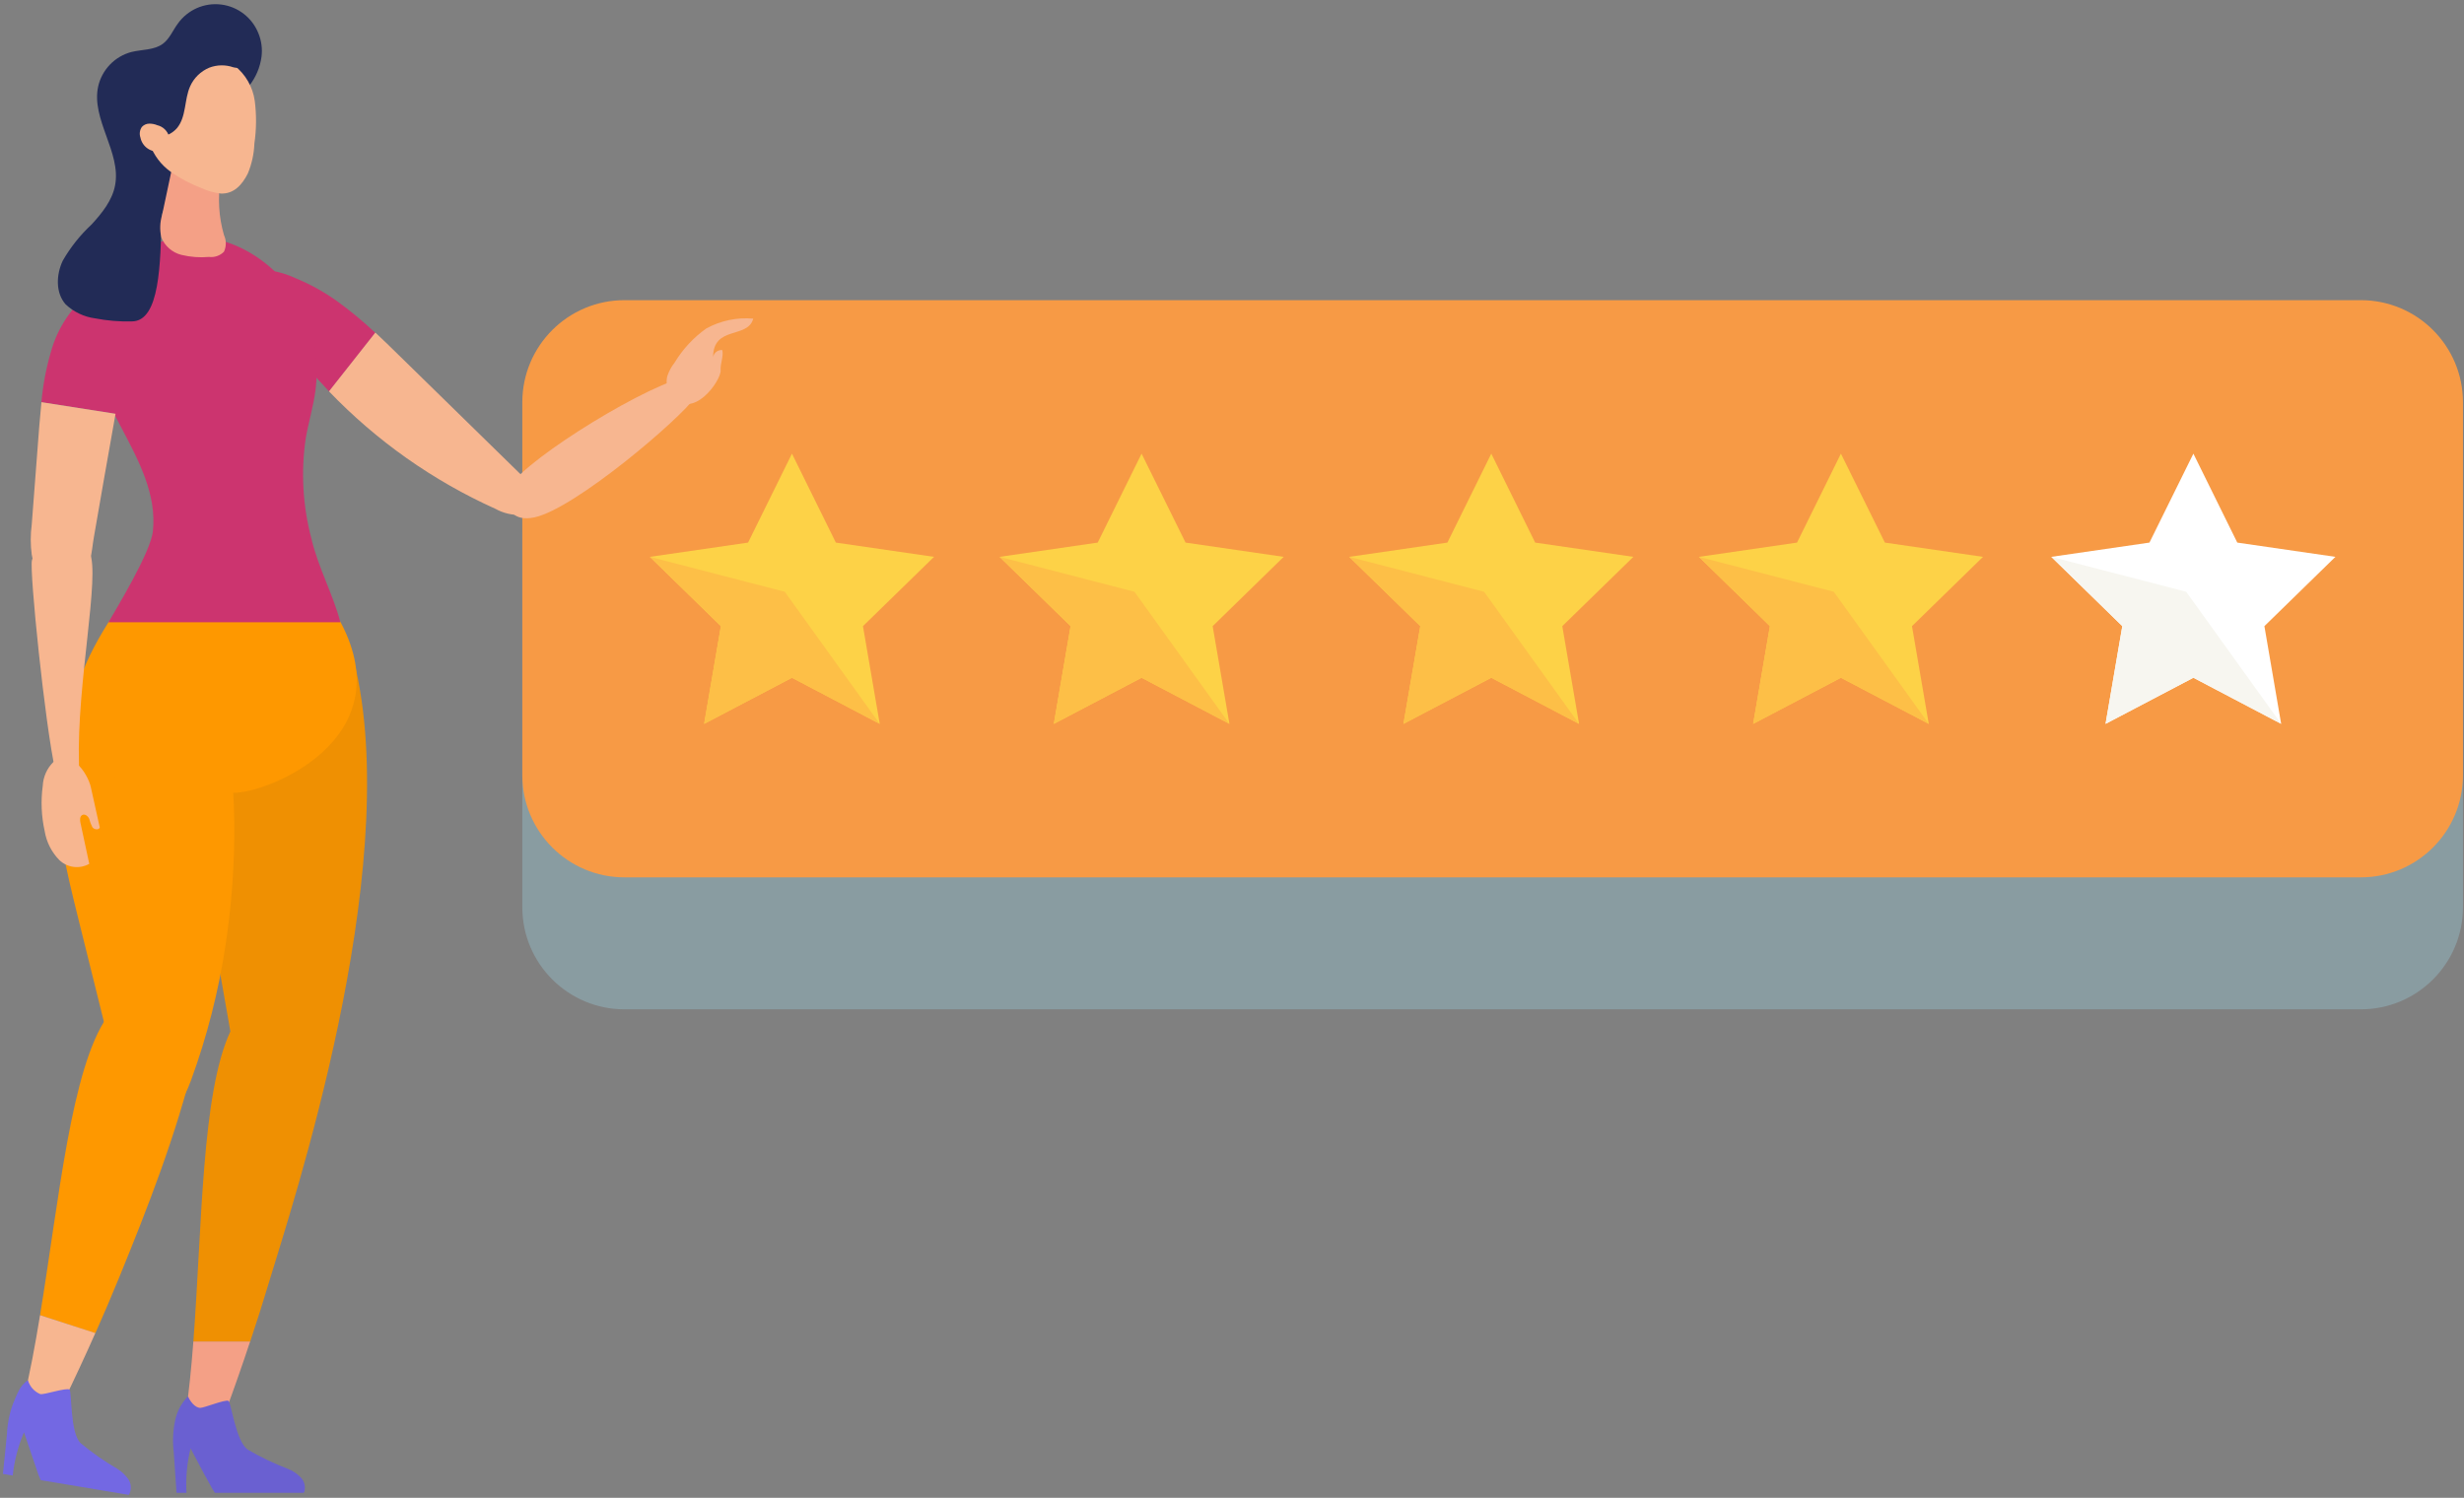 <svg width="227" height="138" viewBox="0 0 227 138" fill="none" xmlns="http://www.w3.org/2000/svg">
<rect x="0" y="0" width="227" height="138" fill="#808080" stroke="none"/>
<g style="mix-blend-mode:multiply" opacity="0.5">
<path d="M217.493 39.814H57.531C52.333 39.814 48.119 44.028 48.119 49.225V83.582C48.119 88.779 52.333 92.993 57.531 92.993H217.493C222.691 92.993 226.904 88.779 226.904 83.582V49.225C226.904 44.028 222.691 39.814 217.493 39.814Z" fill="#92B7C2"/>
</g>
<path d="M217.493 27.655H57.531C52.333 27.655 48.119 31.868 48.119 37.066V71.422C48.119 76.62 52.333 80.834 57.531 80.834H217.493C222.691 80.834 226.904 76.62 226.904 71.422V37.066C226.904 31.868 222.691 27.655 217.493 27.655Z" fill="#F79A45"/>
<path fill-rule="evenodd" clip-rule="evenodd" d="M72.961 41.796L77.004 49.991L86.05 51.304L79.502 57.688L81.047 66.692L72.961 62.443L64.869 66.692L66.413 57.688L59.871 51.304L68.918 49.991L72.961 41.796Z" fill="#FDD247"/>
<path fill-rule="evenodd" clip-rule="evenodd" d="M59.871 51.305L66.413 57.688L64.869 66.692L72.961 62.443L81.047 66.692L72.298 54.521L59.871 51.305Z" fill="#FDBF47"/>
<path fill-rule="evenodd" clip-rule="evenodd" d="M105.171 41.796L109.22 49.991L118.261 51.304L111.719 57.688L113.263 66.692L105.171 62.443L97.085 66.692L98.63 57.688L92.088 51.304L101.128 49.991L105.171 41.796Z" fill="#FDD247"/>
<path fill-rule="evenodd" clip-rule="evenodd" d="M92.088 51.305L98.63 57.688L97.085 66.692L105.171 62.443L113.263 66.692L104.515 54.521L92.088 51.305Z" fill="#FDBF47"/>
<path fill-rule="evenodd" clip-rule="evenodd" d="M137.387 41.796L141.43 49.991L150.477 51.304L143.929 57.688L145.473 66.692L137.387 62.443L129.295 66.692L130.846 57.688L124.298 51.304L133.344 49.991L137.387 41.796Z" fill="#FDD247"/>
<path fill-rule="evenodd" clip-rule="evenodd" d="M124.298 51.305L130.846 57.688L129.295 66.692L137.387 62.443L145.473 66.692L136.725 54.521L124.298 51.305Z" fill="#FDBF47"/>
<path fill-rule="evenodd" clip-rule="evenodd" d="M169.598 41.796L173.647 49.991L182.688 51.304L176.146 57.688L177.69 66.692L169.598 62.443L161.512 66.692L163.056 57.688L156.515 51.304L165.555 49.991L169.598 41.796Z" fill="#FDD247"/>
<path fill-rule="evenodd" clip-rule="evenodd" d="M156.515 51.305L163.056 57.688L161.512 66.692L169.598 62.443L177.69 66.692L168.942 54.521L156.515 51.305Z" fill="#FDBF47"/>
<path d="M202.07 41.796L206.113 49.991L215.153 51.304L208.612 57.688L210.156 66.692L202.07 62.443L193.978 66.692L195.522 57.688L188.98 51.304L198.021 49.991L202.07 41.796Z" fill="white"/>
<path d="M188.98 51.305L195.522 57.688L193.978 66.692L202.07 62.443L210.156 66.692L201.407 54.521L188.98 51.305Z" fill="#F7F6F0"/>
<path fill-rule="evenodd" clip-rule="evenodd" d="M21.223 95.029C20.595 91.442 19.965 87.858 19.332 84.275C18.658 80.426 17.977 76.511 18.323 72.516C18.67 68.522 19.12 63.294 22.026 60.789C25.734 57.585 31.632 56.399 32.817 61.786C36.988 80.742 26.89 111.122 24.834 117.968C24.267 119.865 23.669 121.754 23.041 123.634H17.812C18.621 112.983 18.566 100.72 21.223 95.029Z" fill="#EF9002"/>
<path d="M17.813 123.604H23.041C22.312 125.809 21.544 128.002 20.737 130.182C20.451 130.948 20.05 131.824 19.272 132.049C18.269 132.341 16.943 131.441 17.089 130.444C17.399 128.316 17.63 126.036 17.813 123.604Z" fill="#F4A086"/>
<path fill-rule="evenodd" clip-rule="evenodd" d="M17.588 99.565C16.943 101.298 15.91 103.25 14.268 103.304C13.748 103.267 13.245 103.097 12.81 102.809C12.374 102.522 12.02 102.127 11.782 101.663C11.251 100.673 10.871 99.61 10.657 98.507L7.118 84.251C6.17 80.402 5.203 76.487 5.258 72.492C5.313 68.498 6.541 64.321 9.265 61.816C12.748 58.619 19.077 59.002 20.317 64.461C21.965 71.684 21.886 79.721 20.786 87.035C20.143 91.309 19.072 95.507 17.588 99.565Z" fill="#FE9800"/>
<path fill-rule="evenodd" clip-rule="evenodd" d="M9.885 93.668C13.143 89.004 19.284 91.941 17.922 97.607C16.274 104.447 13.63 111.214 10.973 117.713C10.268 119.435 9.538 121.144 8.784 122.838L3.689 121.172C5.434 110.563 6.559 98.428 9.885 93.668Z" fill="#FE9800"/>
<path d="M3.689 121.172L8.784 122.82C7.828 124.976 6.831 127.12 5.793 129.252C5.446 129.97 4.966 130.772 4.176 130.876C3.167 131.003 1.932 129.909 2.176 128.918C2.753 126.553 3.24 123.92 3.689 121.172Z" fill="#F7B690"/>
<path fill-rule="evenodd" clip-rule="evenodd" d="M0.644 132.067C0.683 131.138 0.868 130.221 1.191 129.349C1.555 128.516 1.799 127.647 2.577 127.173C2.659 127.456 2.803 127.718 3 127.938C3.197 128.158 3.441 128.331 3.714 128.444C4.085 128.516 6.073 127.836 6.401 128.024C6.632 128.158 6.437 132.012 7.422 132.955C8.47 133.831 9.591 134.616 10.772 135.301C11.18 135.551 11.533 135.88 11.812 136.268C11.947 136.465 12.029 136.693 12.049 136.931C12.069 137.168 12.027 137.407 11.927 137.624C11.907 137.661 11.882 137.695 11.854 137.727L3.75 136.371C3.607 136.062 3.485 135.743 3.385 135.417C2.99 134.268 2.601 133.113 2.212 131.964C1.67 133.232 1.319 134.574 1.172 135.946L0.267 135.794C0.406 134.548 0.522 133.332 0.644 132.067Z" fill="#7368E3"/>
<path fill-rule="evenodd" clip-rule="evenodd" d="M21.491 73.04C18.816 72.961 -0.95 74.681 9.994 57.33C11.52 54.898 15.38 54.655 18.22 54.29C22.056 53.803 29.54 53.84 31.382 57.33C37.146 68.206 24.451 73.143 21.491 73.04Z" fill="#FE9800"/>
<path d="M28.343 33.868C26.44 31.625 24.543 28.944 24.203 25.965C24.099 25.022 24.093 24.87 25.011 24.943C25.767 25.066 26.501 25.293 27.194 25.618C28.555 26.173 29.847 26.885 31.042 27.74C32.284 28.639 33.466 29.618 34.581 30.67L30.325 36.069C29.632 35.343 28.971 34.61 28.343 33.868Z" fill="#CC346F"/>
<path d="M34.581 30.64C35.322 31.333 36.052 32.044 36.775 32.755L48.74 44.459C49.156 44.788 49.453 45.245 49.585 45.76C49.707 46.593 48.904 47.322 48.072 47.438C47.224 47.484 46.381 47.291 45.64 46.879C39.882 44.287 34.677 40.614 30.307 36.057L34.581 30.64Z" fill="#F7B690"/>
<path d="M64.055 36.579C64.371 36.111 64.662 35.467 64.316 35.017C63.969 34.567 63.331 34.689 62.808 34.834C58.431 36.05 47.22 43.145 46.843 45.17C46.496 47.049 47.372 48.052 49.226 47.669C52.996 46.872 62.784 38.488 64.055 36.579Z" fill="#F7B690"/>
<path d="M14.086 48.927C14.797 42.24 7.599 36.616 8.28 29.91C8.736 25.338 13.259 21.733 17.849 21.794C22.439 21.855 26.671 25.192 28.312 29.485C29.091 31.532 29.352 33.739 29.072 35.911C28.878 37.419 28.428 38.884 28.166 40.385C27.714 43.461 27.89 46.596 28.683 49.602C29.291 52.235 30.677 54.739 31.358 57.33H9.994C10.614 56.247 13.91 50.861 14.086 48.927Z" fill="#CC346F"/>
<path fill-rule="evenodd" clip-rule="evenodd" d="M16.007 133.794C15.893 132.87 15.926 131.935 16.104 131.021C16.257 130.125 16.681 129.298 17.32 128.65C17.503 129.094 17.959 129.696 18.439 129.714C18.816 129.714 20.682 128.936 21.041 129.064C21.296 129.161 21.704 132.791 22.834 133.563C24.012 134.251 25.244 134.841 26.519 135.326C26.962 135.503 27.363 135.77 27.698 136.11C27.865 136.281 27.985 136.493 28.044 136.724C28.104 136.956 28.102 137.199 28.039 137.429C28.024 137.468 28.006 137.504 27.984 137.539H19.795C19.605 137.256 19.432 136.961 19.278 136.657C18.67 135.587 18.129 134.511 17.557 133.441C17.229 134.781 17.102 136.162 17.18 137.539H16.262L16.007 133.794Z" fill="#6A60D1"/>
<path d="M4.68 32.452C5.292 30.206 6.62 28.221 8.461 26.798C8.672 26.606 8.926 26.47 9.202 26.401C9.478 26.332 9.766 26.332 10.042 26.402C10.268 26.545 10.459 26.735 10.603 26.96C10.747 27.185 10.84 27.439 10.875 27.703C11.726 31.102 11.24 34.659 10.644 38.124L3.816 37.054C3.954 35.495 4.243 33.954 4.68 32.452Z" fill="#CC346F"/>
<path d="M3.616 39.285C3.677 38.543 3.744 37.795 3.817 37.054L10.644 38.124C10.584 38.458 10.523 38.786 10.468 39.115C9.848 42.588 9.24 46.058 8.644 49.523C8.413 50.818 8.444 52.387 7.27 53.232C6.849 53.547 6.343 53.732 5.818 53.761C5.292 53.79 4.769 53.663 4.315 53.396C3.942 53.124 3.626 52.78 3.387 52.384C3.148 51.988 2.991 51.549 2.923 51.092C2.802 50.178 2.802 49.252 2.923 48.338L3.616 39.285Z" fill="#F7B690"/>
<path d="M7.276 70.352C7.276 71.155 7.318 73.058 6.516 73.125C5.908 73.173 5.239 71.617 5.099 71.009C4.139 66.753 2.704 52.618 2.941 51.633C3.33 50.016 7.27 48.757 8.261 50.891C9.252 53.025 7.051 63.026 7.276 70.352Z" fill="#F7B690"/>
<path d="M8.371 72.535L9.192 76.243C9.089 76.499 8.675 76.438 8.511 76.213C8.385 75.969 8.287 75.713 8.219 75.447C8.116 75.192 7.824 74.961 7.581 75.088C7.338 75.216 7.356 75.569 7.417 75.836L8.225 79.587C7.787 79.836 7.279 79.935 6.779 79.87C6.279 79.806 5.814 79.58 5.453 79.229C4.745 78.501 4.279 77.573 4.115 76.572C3.811 75.201 3.751 73.787 3.939 72.395C3.98 71.581 4.319 70.81 4.894 70.231C6.474 68.887 8.079 71.216 8.371 72.535Z" fill="#F7B690"/>
<path fill-rule="evenodd" clip-rule="evenodd" d="M23.814 3.087C23.533 2.373 23.065 1.748 22.459 1.278C21.853 0.808 21.132 0.511 20.37 0.417C19.609 0.324 18.837 0.438 18.135 0.747C17.434 1.057 16.829 1.55 16.384 2.175C15.928 2.783 15.63 3.567 15.01 4.029C14.195 4.637 13.077 4.546 12.086 4.795C11.34 4.996 10.663 5.397 10.127 5.954C9.592 6.511 9.218 7.203 9.046 7.956C8.377 10.996 11.186 14.036 10.602 17.076C10.341 18.474 9.386 19.648 8.432 20.687C7.386 21.658 6.493 22.782 5.781 24.019C5.173 25.308 5.106 26.98 6.049 28.044C6.797 28.745 7.744 29.195 8.76 29.332C9.874 29.547 11.007 29.641 12.14 29.612C14.761 29.612 14.761 24.207 14.901 20.024C14.974 17.593 20.573 17.343 21.26 15.021C21.637 13.744 21.205 12.376 21.339 11.057C21.511 9.862 22.076 8.758 22.944 7.92C23.565 7.143 23.962 6.212 24.093 5.227C24.185 4.501 24.089 3.764 23.814 3.087Z" fill="#222B56"/>
<path d="M20.323 16.547C20.048 18.252 20.154 19.995 20.633 21.654C20.745 21.895 20.803 22.157 20.803 22.423C20.803 22.689 20.745 22.951 20.633 23.192C20.454 23.372 20.237 23.509 19.998 23.592C19.759 23.675 19.504 23.703 19.253 23.672C18.403 23.748 17.547 23.684 16.718 23.484C16.304 23.381 15.921 23.182 15.598 22.903C15.276 22.624 15.024 22.273 14.863 21.879C14.705 21.189 14.73 20.471 14.936 19.794L15.775 15.842C15.822 15.448 15.973 15.075 16.213 14.76C16.457 14.538 16.765 14.4 17.093 14.365C17.421 14.33 17.751 14.4 18.037 14.565C18.601 14.918 19.082 15.389 19.447 15.945L20.323 16.547Z" fill="#F4A086"/>
<path d="M22.828 15.994C23.196 15.114 23.402 14.175 23.436 13.221C23.625 11.926 23.637 10.611 23.473 9.312C23.294 7.999 22.604 6.81 21.552 6.005C20.245 5.111 18.512 5.148 16.992 5.652C16.334 5.84 15.723 6.165 15.2 6.605C14.676 7.045 14.251 7.59 13.952 8.206C13.716 8.915 13.596 9.659 13.6 10.406C13.497 11.372 13.567 12.348 13.806 13.288C14.17 14.306 14.836 15.188 15.715 15.818C16.593 16.436 17.545 16.942 18.548 17.325C19.111 17.589 19.712 17.759 20.33 17.83C21.552 17.891 22.318 17.003 22.828 15.994Z" fill="#F7B690"/>
<path fill-rule="evenodd" clip-rule="evenodd" d="M17.515 7.956C16.968 9.172 17.18 10.759 16.299 11.811C15.934 12.226 15.435 12.501 14.889 12.588C14.342 12.674 13.783 12.567 13.308 12.285C12.959 12.047 12.671 11.73 12.466 11.361C12.261 10.991 12.145 10.579 12.128 10.157C12.108 9.309 12.359 8.476 12.845 7.78C13.329 7.089 13.927 6.487 14.615 5.999C15.636 5.194 16.821 4.621 18.086 4.321C18.887 4.147 19.717 4.147 20.518 4.321C21.126 4.454 22.299 4.783 22.464 5.5C22.628 6.218 21.995 6.339 21.491 6.199C20.772 5.95 19.988 5.963 19.278 6.236C18.493 6.564 17.862 7.179 17.515 7.956Z" fill="#222B56"/>
<path d="M14.493 11.537C14.256 11.438 14.002 11.388 13.745 11.391C13.618 11.393 13.492 11.42 13.376 11.473C13.26 11.525 13.156 11.601 13.07 11.695C12.972 11.836 12.909 11.998 12.886 12.169C12.863 12.339 12.88 12.512 12.937 12.674C13.018 13.08 13.253 13.439 13.593 13.676C13.933 13.913 14.351 14.009 14.761 13.945C14.908 13.914 15.048 13.852 15.171 13.763C15.293 13.675 15.396 13.562 15.472 13.431C15.549 13.3 15.597 13.155 15.613 13.005C15.63 12.855 15.615 12.703 15.569 12.559C15.496 12.308 15.358 12.082 15.169 11.902C14.98 11.723 14.747 11.597 14.493 11.537Z" fill="#F7B690"/>
<path d="M65.057 30.269C63.885 31.105 62.896 32.173 62.151 33.406C61.849 33.785 61.619 34.216 61.47 34.677C61.401 34.963 61.395 35.261 61.452 35.55C61.51 35.839 61.63 36.111 61.805 36.349C63.75 38.951 66.468 35.029 66.389 34.111C66.34 33.54 66.681 32.81 66.541 32.251C66.343 32.234 66.147 32.293 65.99 32.414C65.834 32.536 65.728 32.712 65.696 32.908C65.696 29.971 68.9 31.242 69.392 29.357C67.889 29.224 66.38 29.542 65.057 30.269Z" fill="#F7B690"/>
</svg>
